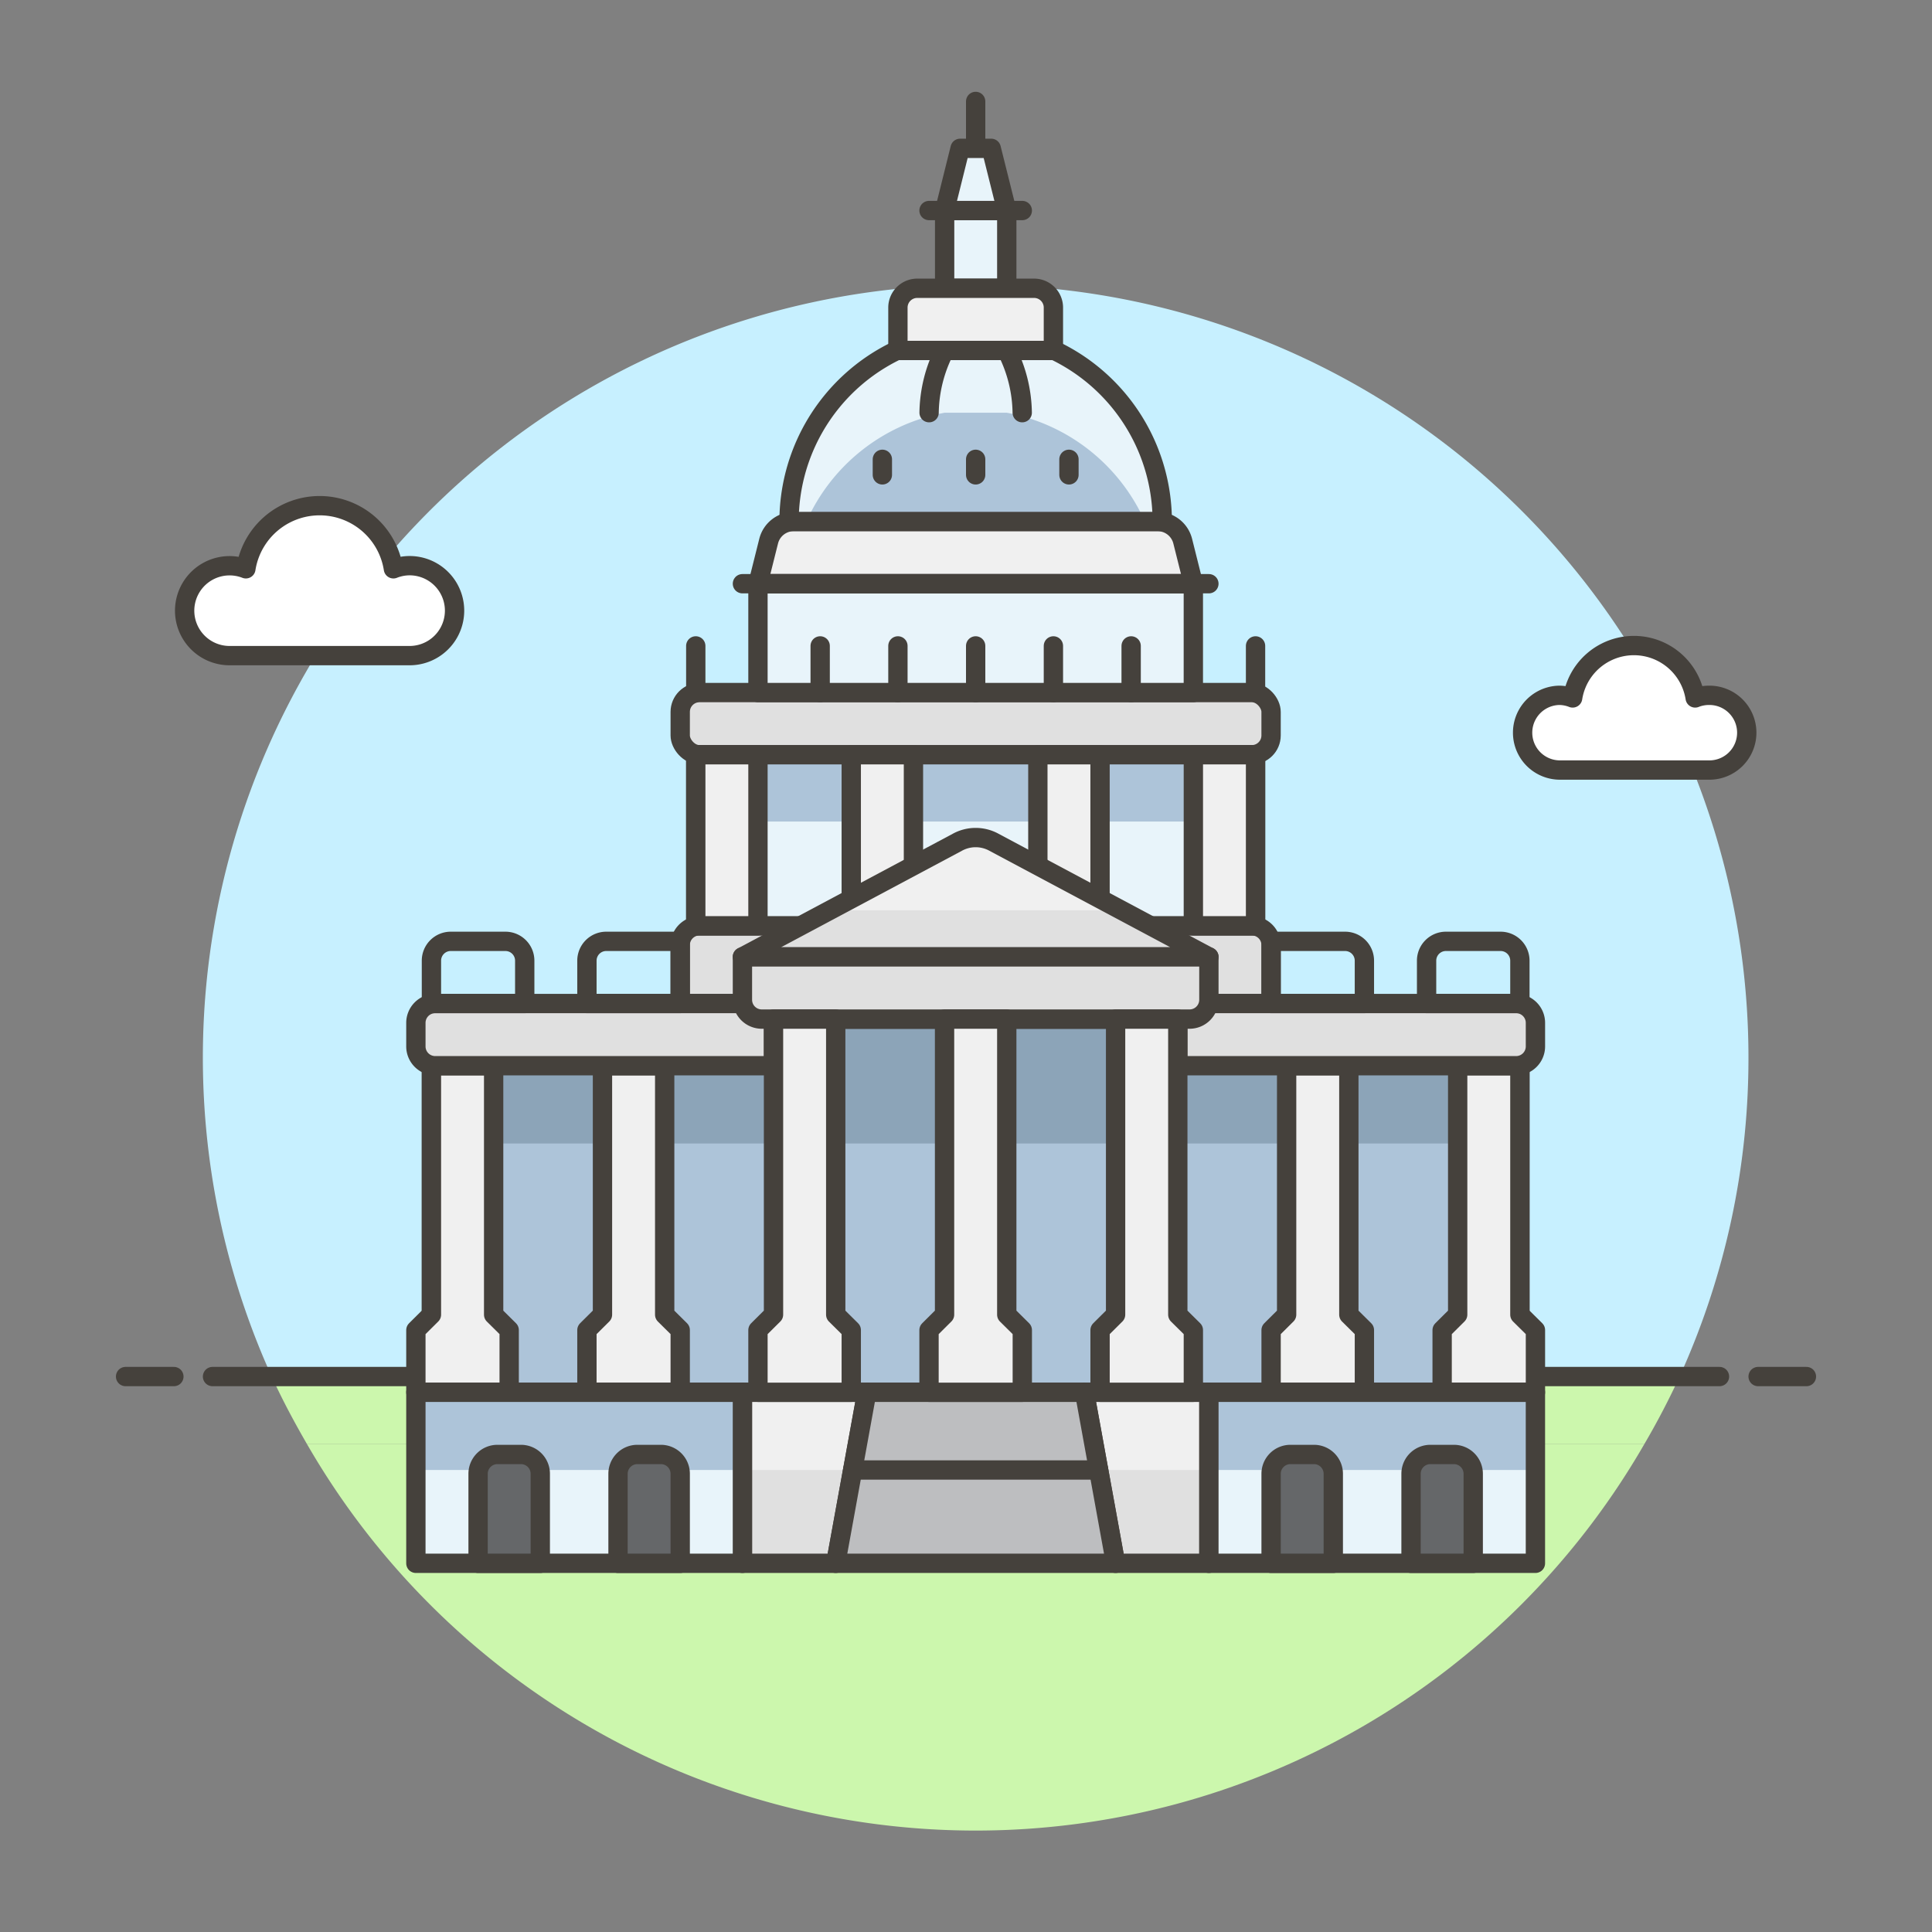 <svg xmlns="http://www.w3.org/2000/svg" viewBox="0 0 100 100"><rect x="0" y="0" width="100" height="100" fill="#808080" stroke="none"/><g class="nc-icon-wrapper"><defs/><path class="a" d="M50.5 94.75a39.948 39.948 0 0 0 34.608-20H15.892a39.948 39.948 0 0 0 34.608 20z" style="" fill="#ccf7ad"/><path class="a" d="M14.064 71.25c.546 1.2 1.17 2.363 1.828 3.5h69.216a40.488 40.488 0 0 0 1.828-3.5z" style="" fill="#ccf7ad"/><path class="b" d="M90.5 54.75a40 40 0 1 0-76.436 16.5h72.872a39.844 39.844 0 0 0 3.564-16.5z" style="" fill="#c7f0ff"/><g><path class="c" d="M11 71.25h78" fill="none" stroke="#45413c" stroke-linejoin="round" stroke-linecap="round"/><path class="c" d="M6.5 71.25H9" fill="none" stroke="#45413c" stroke-linejoin="round" stroke-linecap="round"/><path class="c" d="M91 71.25h2.5" fill="none" stroke="#45413c" stroke-linejoin="round" stroke-linecap="round"/></g><g><path class="c" d="M50.5 7.664V5.25" fill="none" stroke="#45413c" stroke-linejoin="round" stroke-linecap="round"/><path class="d" d="M21.2 29.279a2.3 2.3 0 0 0-.837.162 3.865 3.865 0 0 0-7.637 0 2.326 2.326 0 1 0-.838 4.494H21.2a2.328 2.328 0 0 0 0-4.656z" stroke="#45413c" stroke-linejoin="round" fill="#fff"/><path class="d" d="M88.442 35.99a1.92 1.92 0 0 0-.7.135 3.21 3.21 0 0 0-6.342 0 1.912 1.912 0 0 0-.7-.135 1.934 1.934 0 0 0 0 3.867h7.734a1.934 1.934 0 1 0 0-3.867z" stroke="#45413c" stroke-linejoin="round" fill="#fff"/><rect class="e" x="35.208" y="35.847" width="30.583" height="3.219" rx="1" ry="1" stroke="#45413c" stroke-linejoin="round" stroke-linecap="round" fill="#e0e0e0"/><path class="e" d="M64.792 47.919H36.208a1 1 0 0 0-1 1v3.024h30.584v-3.024a1 1 0 0 0-1-1z" stroke="#45413c" stroke-linejoin="round" stroke-linecap="round" fill="#e0e0e0"/><path class="f" d="M39.232 30.213h22.535v5.634H39.232z" stroke="#45413c" stroke-linejoin="round" stroke-linecap="round" fill="#e8f4fa"/><path class="g" d="M59.915 26.994h-18.83a1.342 1.342 0 0 0-1.3 1.016l-.551 2.2h22.534l-.551-2.2a1.342 1.342 0 0 0-1.302-1.016z" stroke="#45413c" stroke-linejoin="round" stroke-linecap="round" fill="#f0f0f0"/><path class="h" d="M52.266 17.368l-.159-.032h-3.213l-.16.032a9.816 9.816 0 0 0-7.892 9.626h19.316a9.815 9.815 0 0 0-7.892-9.626z" style="" fill="#adc4d9"/><path class="i" d="M52.266 17.368l-.159-.032h-3.213l-.16.032a9.817 9.817 0 0 0-7.892 9.626h.9a9.786 9.786 0 0 1 6.992-5.6l.16-.032h3.213l.159.031a9.788 9.788 0 0 1 6.992 5.6h.9a9.815 9.815 0 0 0-7.892-9.625z" style="" fill="#e8f4fa"/><path class="c" d="M52.266 17.368l-.159-.032h-3.213l-.16.032a9.816 9.816 0 0 0-7.892 9.626h19.316a9.815 9.815 0 0 0-7.892-9.626z" fill="none" stroke="#45413c" stroke-linejoin="round" stroke-linecap="round"/><path class="f" d="M48.894 10.897h3.216v4.024h-3.216z" stroke="#45413c" stroke-linejoin="round" stroke-linecap="round" fill="#e8f4fa"/><path class="c" d="M48.086 10.897h4.828" fill="none" stroke="#45413c" stroke-linejoin="round" stroke-linecap="round"/><path class="g" d="M53.524 14.921h-6.048a1 1 0 0 0-1 1v2.22h8.048v-2.22a1 1 0 0 0-1-1z" stroke="#45413c" stroke-linejoin="round" stroke-linecap="round" fill="#f0f0f0"/><path class="c" d="M36.013 35.847v-2.415" fill="none" stroke="#45413c" stroke-linejoin="round" stroke-linecap="round"/><path class="c" d="M64.987 35.847v-2.415" fill="none" stroke="#45413c" stroke-linejoin="round" stroke-linecap="round"/><path class="c" d="M38.428 30.213h24.144" fill="none" stroke="#45413c" stroke-linejoin="round" stroke-linecap="round"/><path class="i" d="M36.013 39.066h28.974v8.853H36.013z" style="" fill="#e8f4fa"/><path class="h" d="M36.013 39.066h28.974v3.457H36.013z" style="" fill="#adc4d9"/><path class="c" d="M36.013 39.066h28.974v8.853H36.013z" fill="none" stroke="#45413c" stroke-linejoin="round" stroke-linecap="round"/><path class="g" d="M36.013 39.066h3.219v8.853h-3.219z" stroke="#45413c" stroke-linejoin="round" stroke-linecap="round" fill="#f0f0f0"/><path class="g" d="M44.061 39.066h3.219v8.853h-3.219z" stroke="#45413c" stroke-linejoin="round" stroke-linecap="round" fill="#f0f0f0"/><path class="g" d="M53.719 39.066h3.219v8.853h-3.219z" stroke="#45413c" stroke-linejoin="round" stroke-linecap="round" fill="#f0f0f0"/><path class="g" d="M61.768 39.066h3.219v8.853h-3.219z" stroke="#45413c" stroke-linejoin="round" stroke-linecap="round" fill="#f0f0f0"/><path class="c" d="M42.452 35.847v-2.415" fill="none" stroke="#45413c" stroke-linejoin="round" stroke-linecap="round"/><path class="c" d="M46.476 35.847v-2.415" fill="none" stroke="#45413c" stroke-linejoin="round" stroke-linecap="round"/><path class="c" d="M54.524 35.847v-2.415" fill="none" stroke="#45413c" stroke-linejoin="round" stroke-linecap="round"/><path class="c" d="M58.548 35.847v-2.415" fill="none" stroke="#45413c" stroke-linejoin="round" stroke-linecap="round"/><path class="c" d="M50.5 35.847v-2.415" fill="none" stroke="#45413c" stroke-linejoin="round" stroke-linecap="round"/><path class="c" d="M50.5 24.579v-.805" fill="none" stroke="#45413c" stroke-linejoin="round" stroke-linecap="round"/><path class="c" d="M55.329 24.579v-.805" fill="none" stroke="#45413c" stroke-linejoin="round" stroke-linecap="round"/><path class="c" d="M45.671 24.579v-.805" fill="none" stroke="#45413c" stroke-linejoin="round" stroke-linecap="round"/><path class="c" d="M48.89 18.141a7.313 7.313 0 0 0-.8 3.219" fill="none" stroke="#45413c" stroke-linejoin="round" stroke-linecap="round"/><path class="c" d="M52.11 18.141a7.313 7.313 0 0 1 .8 3.219" fill="none" stroke="#45413c" stroke-linejoin="round" stroke-linecap="round"/><path class="f" d="M48.894 10.897l.801-3.219h1.61l.805 3.219h-3.216z" stroke="#45413c" stroke-linejoin="round" stroke-linecap="round" fill="#e8f4fa"/><path class="j" d="M49.575 43.583l-11.147 5.946h24.144l-11.147-5.946a1.968 1.968 0 0 0-1.85 0z" style="" fill="#e0e0e0"/><path class="k" d="M58.045 47.114l-6.62-3.531a1.968 1.968 0 0 0-1.85 0l-6.62 3.531z" style="" fill="#f0f0f0"/><path class="c" d="M49.575 43.583l-11.147 5.946h24.144l-11.147-5.946a1.968 1.968 0 0 0-1.85 0z" fill="none" stroke="#45413c" stroke-linejoin="round" stroke-linecap="round"/><path class="h" d="M22.331 52.752h56.338v19.312H22.331z" style="" fill="#adc4d9"/><path class="l" d="M22.331 52.752h56.338v6.435H22.331z" style="" fill="#8ca4b8"/><path class="c" d="M22.331 52.752h56.338v19.312H22.331z" fill="none" stroke="#45413c" stroke-linejoin="round" stroke-linecap="round"/><path class="g" d="M26.355 72.064h-4.829v-3.218l.805-.8V55.162h3.22v12.886l.804.796v3.22z" stroke="#45413c" stroke-linejoin="round" stroke-linecap="round" fill="#f0f0f0"/><path class="g" d="M35.208 72.064h-4.829v-3.218l.805-.8V55.162h3.22v12.886l.804.796v3.22z" stroke="#45413c" stroke-linejoin="round" stroke-linecap="round" fill="#f0f0f0"/><path class="g" d="M70.621 72.064h-4.829v-3.218l.804-.8V55.162h3.22v12.886l.805.796v3.22z" stroke="#45413c" stroke-linejoin="round" stroke-linecap="round" fill="#f0f0f0"/><path class="g" d="M79.474 72.064h-4.829v-3.218l.804-.8V55.162h3.22v12.886l.805.796v3.22z" stroke="#45413c" stroke-linejoin="round" stroke-linecap="round" fill="#f0f0f0"/><path class="e" d="M40.037 55.162H22.526a1 1 0 0 1-1-1v-1.219a1 1 0 0 1 1-1h17.511z" stroke="#45413c" stroke-linejoin="round" stroke-linecap="round" fill="#e0e0e0"/><path class="e" d="M78.474 55.162H60.963v-3.219h17.511a1 1 0 0 1 1 1v1.219a1 1 0 0 1-1 1z" stroke="#45413c" stroke-linejoin="round" stroke-linecap="round" fill="#e0e0e0"/><path class="j" d="M43.257 80.917h-4.829v-8.853h6.438l-1.609 8.853z" style="" fill="#e0e0e0"/><path class="k" d="M44.866 72.063h-6.438v4.025h5.706l.732-4.025z" style="" fill="#f0f0f0"/><path class="c" d="M43.257 80.917h-4.829v-8.853h6.438l-1.609 8.853z" fill="none" stroke="#45413c" stroke-linejoin="round" stroke-linecap="round"/><path class="j" d="M62.572 80.917h-4.829l-1.609-8.853h6.438v8.853z" style="" fill="#e0e0e0"/><path class="k" d="M56.134 72.063l.732 4.025h5.706v-4.025h-6.438z" style="" fill="#f0f0f0"/><path class="c" d="M62.572 80.917h-4.829l-1.609-8.853h6.438v8.853z" fill="none" stroke="#45413c" stroke-linejoin="round" stroke-linecap="round"/><path class="m" d="M44.866 72.064h11.268l1.609 8.853H43.257l1.609-8.853z" stroke="#45413c" stroke-linejoin="round" stroke-linecap="round" fill="#bdbec0"/><path class="i" d="M62.572 72.064h16.901v8.853H62.572z" style="" fill="#e8f4fa"/><path class="h" d="M62.572 72.063h16.901v4.024H62.572z" style="" fill="#adc4d9"/><path class="i" d="M21.526 72.064h16.901v8.853H21.526z" style="" fill="#e8f4fa"/><path class="h" d="M21.526 72.063h16.901v4.024H21.526z" style="" fill="#adc4d9"/><path class="c" d="M62.572 72.064h16.901v8.853H62.572z" fill="none" stroke="#45413c" stroke-linejoin="round" stroke-linecap="round"/><path class="n" d="M68.011 75.283h-1.219a1 1 0 0 0-1 1v4.634h3.219v-4.634a1 1 0 0 0-1-1z" stroke="#45413c" stroke-linejoin="round" stroke-linecap="round" fill="#656769"/><path class="n" d="M75.254 75.283h-1.219a1 1 0 0 0-1 1v4.634h3.219v-4.634a1 1 0 0 0-1-1z" stroke="#45413c" stroke-linejoin="round" stroke-linecap="round" fill="#656769"/><path class="c" d="M44.135 76.088h12.73" fill="none" stroke="#45413c" stroke-linejoin="round" stroke-linecap="round"/><path class="e" d="M62.572 49.529H38.428v2.219a1 1 0 0 0 1 1h22.144a1 1 0 0 0 1-1z" stroke="#45413c" stroke-linejoin="round" stroke-linecap="round" fill="#e0e0e0"/><path class="g" d="M44.061 72.064h-4.829v-3.218l.805-.8V52.748h3.22v15.3l.804.796v3.22z" stroke="#45413c" stroke-linejoin="round" stroke-linecap="round" fill="#f0f0f0"/><path class="g" d="M61.768 72.064h-4.829v-3.218l.804-.8V52.748h3.22v15.3l.805.796v3.22z" stroke="#45413c" stroke-linejoin="round" stroke-linecap="round" fill="#f0f0f0"/><path class="g" d="M52.914 72.064h-4.828v-3.218l.804-.8V52.748h3.22v15.3l.804.796v3.22z" stroke="#45413c" stroke-linejoin="round" stroke-linecap="round" fill="#f0f0f0"/><path class="c" d="M21.526 72.064h16.901v8.853H21.526z" fill="none" stroke="#45413c" stroke-linejoin="round" stroke-linecap="round"/><path class="n" d="M26.965 75.283h-1.219a1 1 0 0 0-1 1v4.634h3.219v-4.634a1 1 0 0 0-1-1z" stroke="#45413c" stroke-linejoin="round" stroke-linecap="round" fill="#656769"/><path class="n" d="M34.208 75.283h-1.219a1 1 0 0 0-1 1v4.634h3.219v-4.634a1 1 0 0 0-1-1z" stroke="#45413c" stroke-linejoin="round" stroke-linecap="round" fill="#656769"/><path class="c" d="M26.16 48.724h-2.829a1 1 0 0 0-1 1v2.219h4.829v-2.219a1 1 0 0 0-1-1z" fill="none" stroke="#45413c" stroke-linejoin="round" stroke-linecap="round"/><path class="c" d="M35.208 48.724h-3.829a1 1 0 0 0-1 1v2.219h4.829z" fill="none" stroke="#45413c" stroke-linejoin="round" stroke-linecap="round"/><path class="c" d="M69.621 48.724h-3.829v3.219h4.829v-2.219a1 1 0 0 0-1-1z" fill="none" stroke="#45413c" stroke-linejoin="round" stroke-linecap="round"/><path class="c" d="M77.669 48.724H74.84a1 1 0 0 0-1 1v2.219h4.829v-2.219a1 1 0 0 0-1-1z" fill="none" stroke="#45413c" stroke-linejoin="round" stroke-linecap="round"/></g></g></svg>